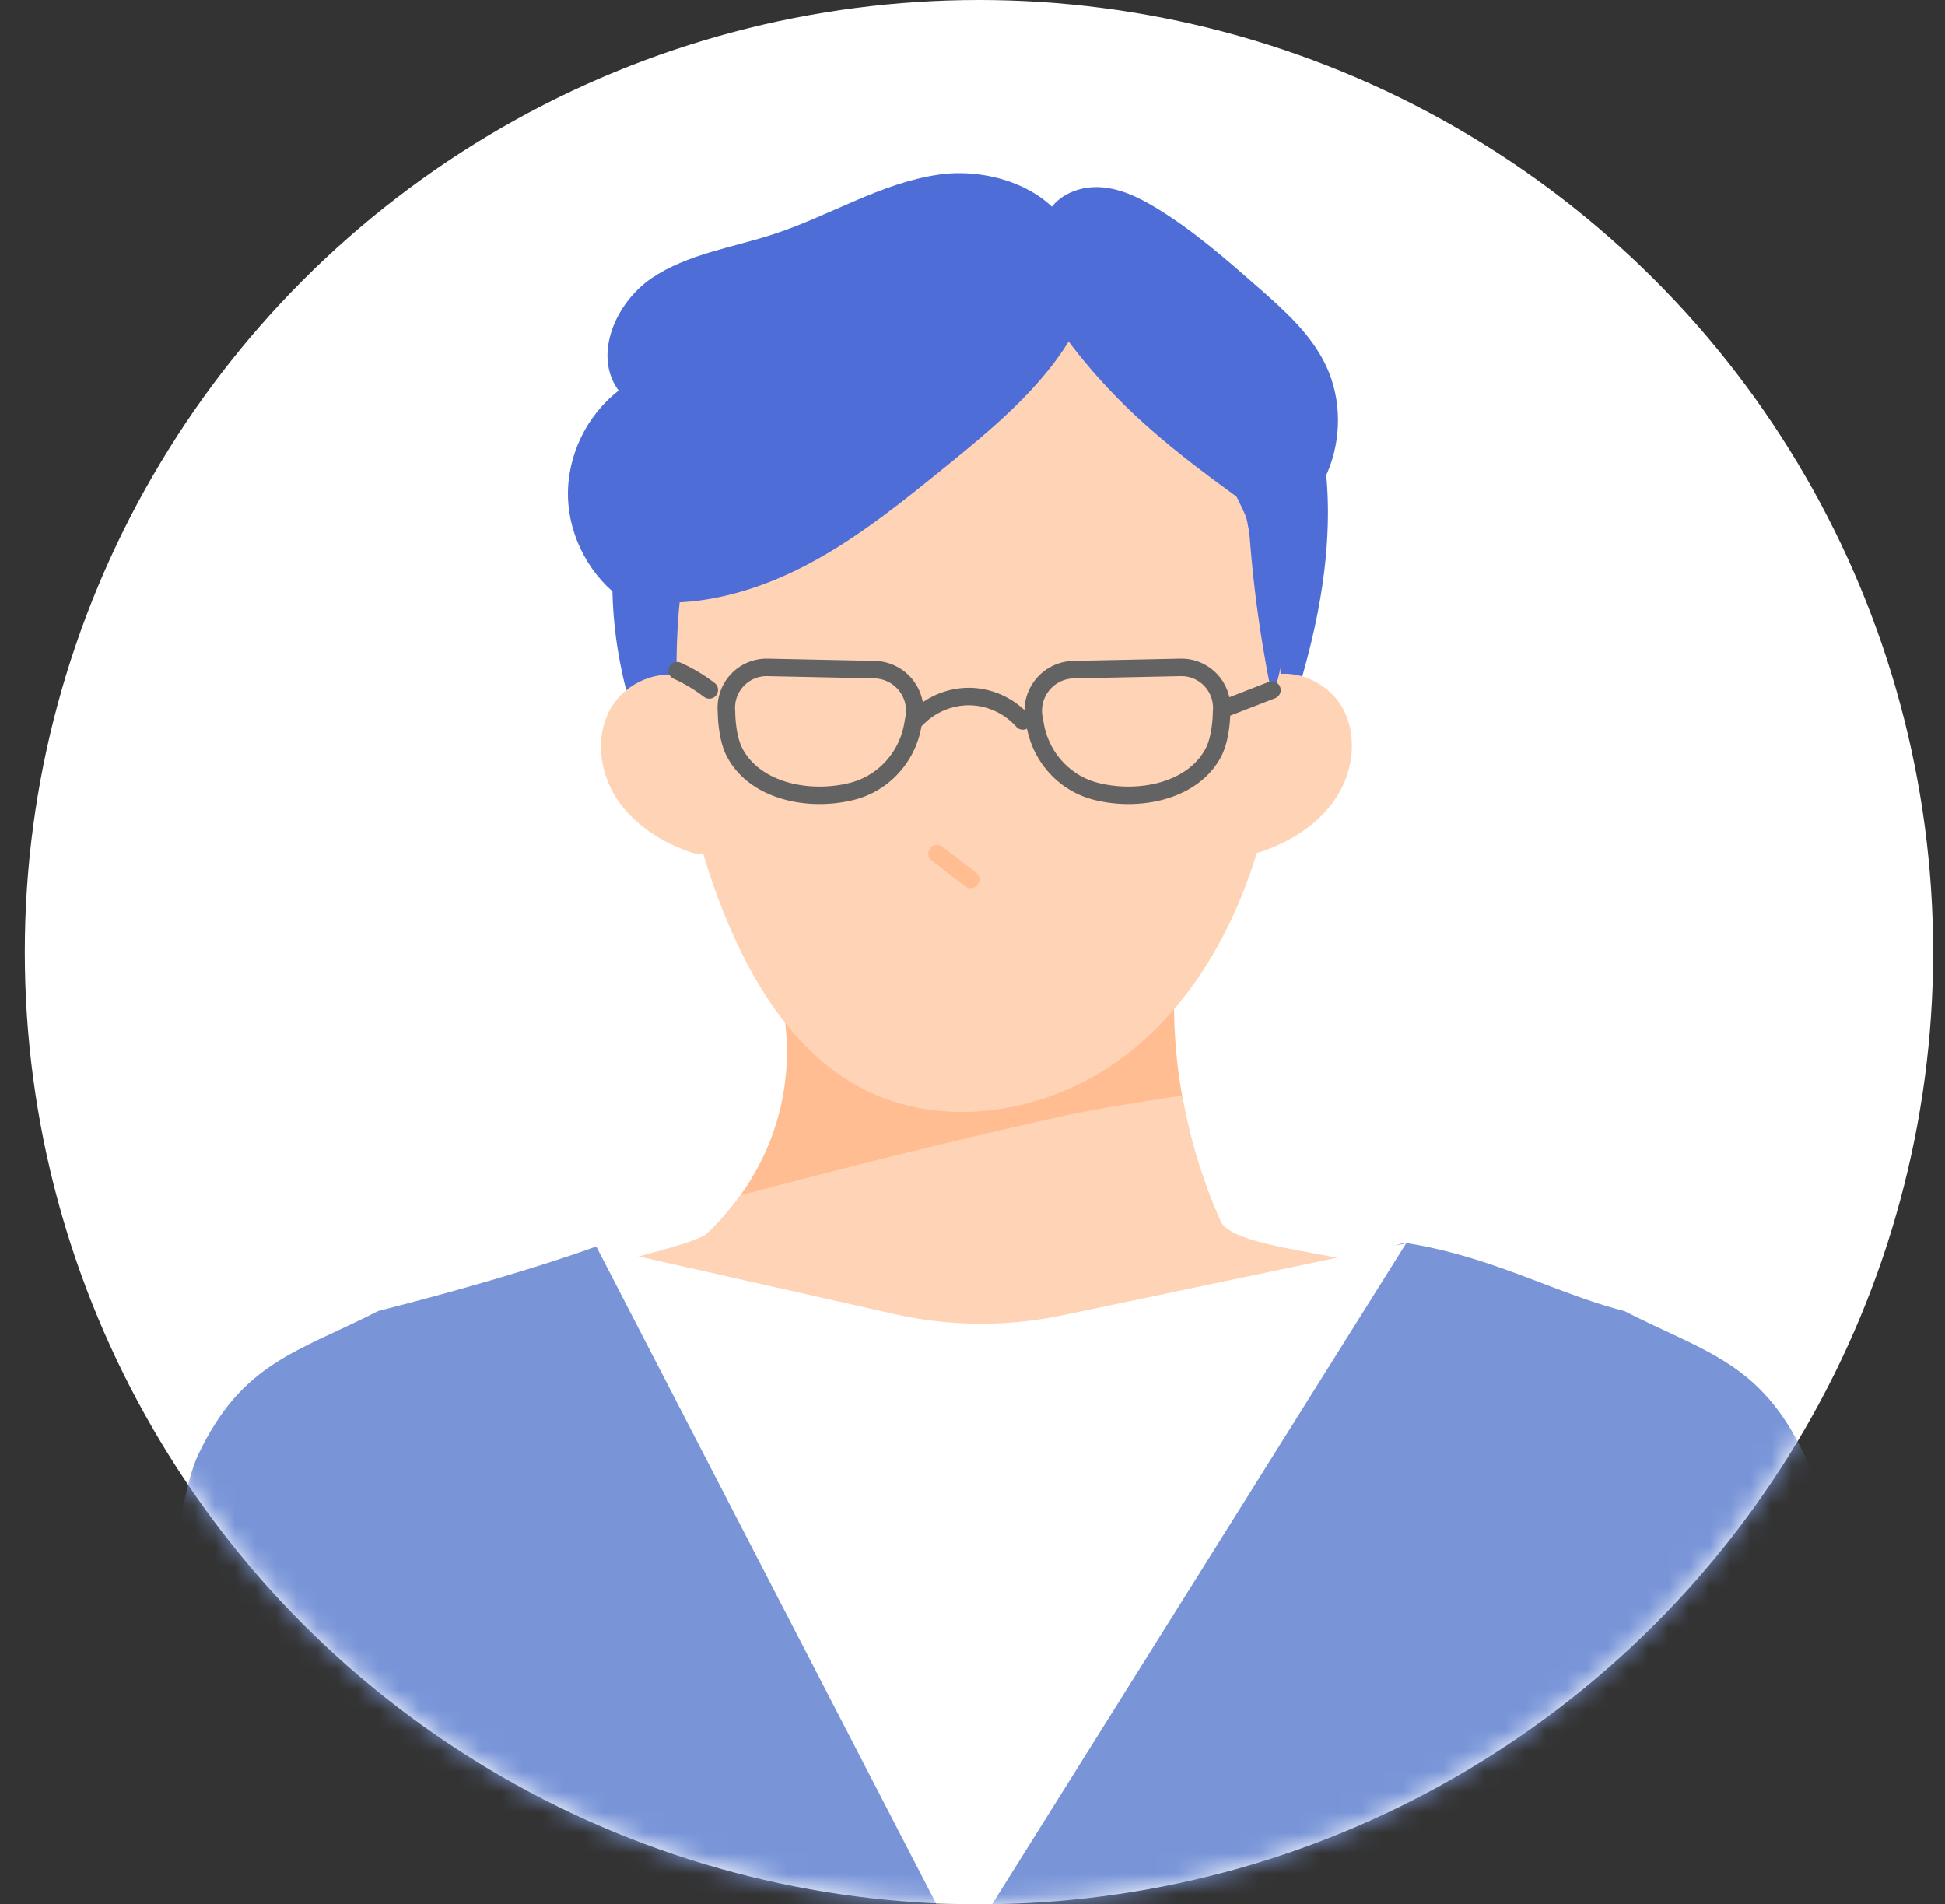 <svg xmlns="http://www.w3.org/2000/svg" width="95" height="93" fill="none"><rect width="100%" height="100%" fill="#333333" stroke="none"/><ellipse cx="47.816" cy="46.5" fill="#fff" rx="46.605" ry="46.5"/><mask id="a" width="94" height="93" x="1" y="0" maskUnits="userSpaceOnUse" style="mask-type:alpha"><ellipse cx="47.816" cy="46.5" fill="#D9D9D9" rx="46.605" ry="46.5"/></mask><g mask="url(#a)"><path fill="#FFBD91" d="M37.967 48.06c.74 2.539.603 5.29-.39 7.754-.991 2.462-2.832 4.626-5.186 6.093 4.295 2.651 9.343 4.244 14.49 4.574 5.148.328 10.385-.608 15.031-2.69-3.568-5.259-5.142-11.656-4.384-17.828-6.207 1.258-12.557 1.904-19.561 2.1z"/><path fill="#FFD3B6" d="M51.558 54.584c-5.154 1.151-10.287 2.443-15.393 3.789a13 13 0 0 1-1.598 1.842c-.66.632-6.04 1.687-6.827 2.178 4.295 2.652 13.657 5.39 18.806 5.719 5.148.328 17.49-3.638 22.137-5.719-2.412-1.249-8.445-1.331-9.084-2.783a26.6 26.6 0 0 1-1.857-6.109c-2.068.32-4.136.627-6.182 1.085z"/><path fill="#4E6DD7" d="M51.514 10.704c-5.267-1.643-11.308-.128-15.43 3.532-4.124 3.66-6.32 9.265-6.166 14.77.151 5.503 2.547 10.845 6.268 14.909l22.69 1.082a75 75 0 0 0 3.784-8.985c1.242-3.58 2.218-7.306 2.2-11.095-.016-3.789-1.105-7.672-3.593-10.533-2.489-2.863-6.497-4.526-10.198-3.675l.445-.004z"/><path fill="#FFD3B6" d="M35.295 20.671c-3.126 7.84-2.992 16.917.368 24.66 1.364 3.146 3.369 6.196 6.403 7.802 4.027 2.131 9.224 1.207 12.851-1.548s5.826-7.052 6.89-11.473c1.185-4.92 1.066-10.246-.952-14.887s-6.069-8.5-10.993-9.715c-4.923-1.213-10.603.525-13.551 4.644l-1.017.516z"/><path fill="#FFD3B6" d="M33.711 33.179c-1.395-.626-3.174.125-3.91 1.464s-.517 3.069.314 4.349c.834 1.28 2.2 2.144 3.648 2.637.238.081.537.14.71-.043.139-.147.12-.38.092-.58l-1.033-7.454.178-.373zM61.664 33.132c1.393-.629 3.174.115 3.915 1.45.74 1.336.528 3.068-.3 4.35-.828 1.283-2.192 2.15-3.639 2.65-.238.08-.537.14-.71-.042-.14-.148-.122-.38-.094-.58l1.007-7.458-.179-.371z"/><path stroke="#FFBD91" stroke-linecap="round" stroke-linejoin="round" stroke-width=".854" d="m45.766 41.688 1.646 1.265"/><path fill="#7995D8" d="M60.92 96.623H36.122c-.261-8.942-.582-17.636-1.047-24.245-.117-1.725-.251-3.31-.392-4.718.134-.01.327-.127.416-.052q.011.008.018.017c6.823 8.523 19.76 7.389 25.478-.058q.195-.25.375-.509c.114 0 .165 2.158.169 5.705.003 5.54-.097 14.468-.217 23.86"/><path fill="#7995D8" d="M37.551 96.623H18.945c0-4.295-.01-8.399-.045-12.402l-.014-1.836a689 689 0 0 0-.413-18.361c7.095-1.804 10.632-3.148 10.632-3.148l.031.02.007.004c.124.076.551.344 1.123.705 1.674 1.061 4.57 2.924 4.588 3.127.02.25.045.515.069.787.052.642.114 1.34.176 2.09.144 1.687.313 3.632.499 5.78.555 6.422 1.264 14.657 1.953 23.234M95.417 96.624H74.265c-.114-7.564.865-12.736.865-12.736l.423-.042 3.21-.312 13.196-1.286s1.78 6.269 3.458 14.376"/><path fill="#7995D8" d="M25.167 96.624H6.055C6.795 88.78 7.8 82.56 7.849 82.259q.005-.006.004-.01l11.032.137 3 .034 2.146.028s.933 6.234 1.136 14.176M78.755 84.822c-.028 3.887-.021 7.774.007 11.802H59.477c.34-8.72.616-16.328.857-22.575.093-2.361.18-4.526.262-6.482q.051-1.185.103-2.268.023-.521.045-1.017l.031-.64c.007-.102.407-.178.875-.25.665-.103 1.46-.193 1.474-.323.203-.1 1.753-.825 3.159-1.447.771-.34 1.498-.65 1.935-.811.217-.08.362-.12.41-.114 4.189.636 7.375 2.482 10.705 3.327a464 464 0 0 0-.568 19.51z"/><path fill="#fff" d="M29.137 60.897 46.97 95.374l21.713-34.66-16.796 3.521a19.3 19.3 0 0 1-8.22-.065z"/><path fill="#4E6DD7" d="M51.8 16.14c2.963 4.117 6.175 6.374 10.315 9.351-.341-2.682-1.342-4.414-3.196-6.383-1.855-1.971-4.175-2.758-7.118-2.968"/><path fill="#4E6DD7" d="M60.94 24.577a60 60 0 0 0 1.205 9.456c1.085-3.017.627-6.34.153-9.513-.3.052-.6.104-1.358.056zM53.158 14.745c-1.271 3.358-4.18 5.78-6.97 8.045-2.132 1.729-4.28 3.471-6.706 4.756s-5.179 2.1-7.914 1.837c.136-1.969.276-3.962.9-5.833 1.158-3.483 3.943-6.279 7.201-7.98 3.259-1.701 6.965-2.392 10.638-2.58.719-.035 1.471-.047 2.113.274.643.321.936.966.74 1.485z"/><path fill="#4E6DD7" d="M52.575 12.295c-.462-2.81-3.905-4.18-6.73-3.768-2.823.412-5.319 2.007-8.028 2.898-2.027.669-4.23.966-5.995 2.165-1.763 1.2-2.874 3.776-1.603 5.487-1.581 1.215-2.53 3.206-2.477 5.198.054 1.99 1.108 3.93 2.752 5.058 5.813-6.766 12.95-12.395 22.08-17.038"/><path fill="#4E6DD7" d="M51.193 10.377c.476-.878 1.56-1.299 2.56-1.235.998.063 1.927.524 2.78 1.048 1.778 1.09 3.354 2.47 4.92 3.844 1.293 1.134 2.62 2.316 3.339 3.878.74 1.61.739 3.533.043 5.162s-2.065 2.952-3.701 3.639c-.953-6.552-4.84-12.623-9.94-16.334z"/><path stroke="#636363" stroke-linecap="round" stroke-linejoin="round" stroke-width=".854" d="M59.666 34.737s.009 1.23-.398 2.01c-.989 1.886-3.613 2.434-5.733 1.9-1.533-.387-2.685-1.657-2.966-3.209l-.05-.278a2.006 2.006 0 0 1 1.915-2.455l5.222-.11a1.974 1.974 0 0 1 2.012 2.14zM35.484 34.737s-.01 1.23.398 2.01c.988 1.886 3.613 2.434 5.733 1.9 1.533-.387 2.685-1.657 2.965-3.209l.05-.278a2.006 2.006 0 0 0-1.915-2.455l-5.221-.11a1.974 1.974 0 0 0-2.012 2.14zM44.781 35.098a3.56 3.56 0 0 1 2.613-1.082 3.56 3.56 0 0 1 2.564 1.194M59.854 34.583q1.135-.442 2.271-.883M34.645 33.693a8 8 0 0 0-1.567-.935"/><path fill="#7995D8" d="M75.129 85.333c2.073-6.87 2.633-13.894 4.204-21.309 3.975 2.031 6.653 2.502 8.797 7.028 1.231 2.6 3.83 11.193 3.83 11.193s-11.15 2.454-16.831 3.086zM22.679 85.333c-2.074-6.87-2.634-13.894-4.204-21.309-3.975 2.031-6.653 2.502-8.797 7.028-1.232 2.6-1.85 11.57-1.85 11.57s8.697.455 14.85 2.709z"/></g></svg>